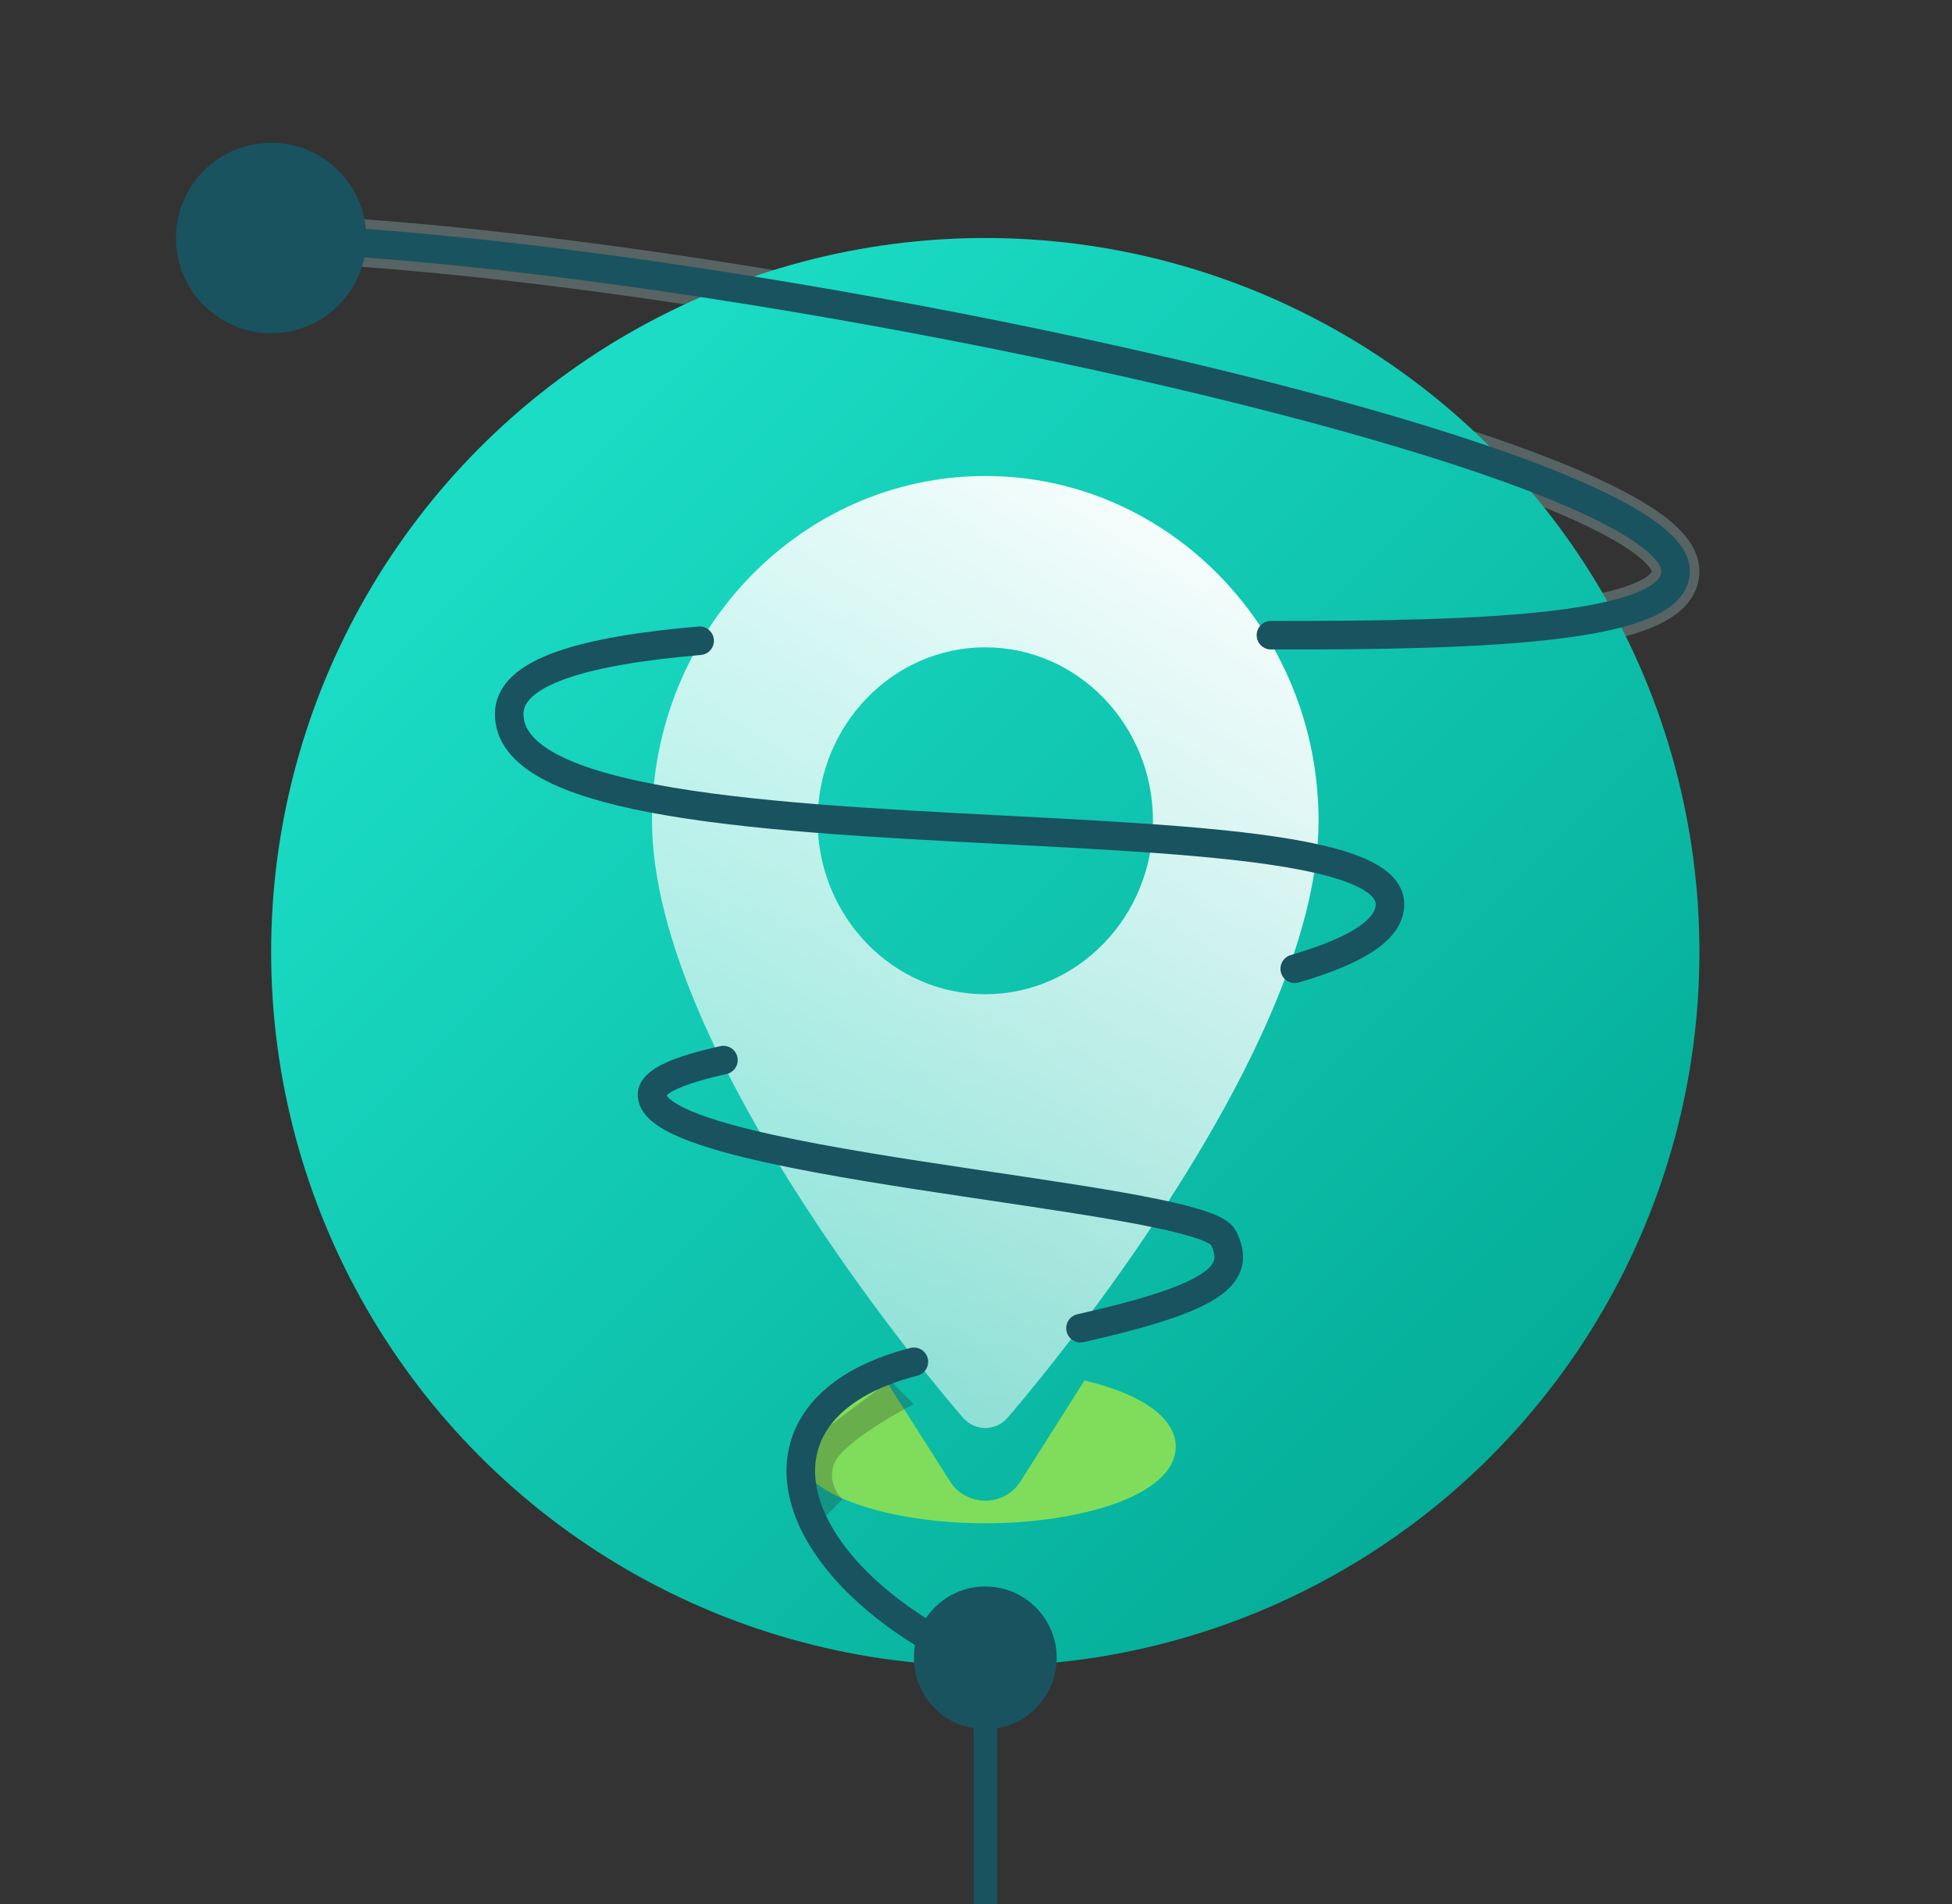 <?xml version="1.0" encoding="UTF-8"?>
<svg xmlns="http://www.w3.org/2000/svg" width="41" height="40" viewBox="0 0 41 40" fill="none">
  <rect x="0" y="0" width="41" height="40" fill="#333333" stroke="none"/>
  <path opacity=".25" d="M20.695 35c-4.321-1.92-5.323-5.408-1.5-6.391.158-.041.325-.077.5-.109 1.206-.219 2.195-.414 3-.596 2.866-.647 3.39-1.123 3-1.904-.087-.175-.599-.339-1.365-.5-1.981-.418-5.666-.821-8.135-1.361-1.464-.321-2.5-.69-2.5-1.139 0-.288.574-.522 1.5-.728 2.806-.624 8.851-1 12-1.919 1.216-.355 2-.791 2-1.353 0-.437-.566-.737-1.5-.952-3.043-.702-9.992-.51-14-1.276-1.795-.343-3-.878-3-1.771 0-.897 1.608-1.334 4-1.539 4-.461 8-.461 12-.117 4.649.013 8.5-.155 8.5-1.344 0-2.4-19.667-6.667-29.5-7" stroke="#C7FAF7"></path>
  <circle cx="20.695" cy="20" r="15" fill="url(#paint0_linear_1729_21276)"></circle>
  <path d="M20.695 10c-3.86 0-7 3.249-7 7.243 0 4.957 6.264 12.233 6.531 12.54.251.289.688.288.938 0 .267-.307 6.531-7.584 6.531-12.54-0-3.994-3.14-7.243-7-7.243Zm0 10.887c-1.942 0-3.522-1.635-3.522-3.644 0-2.009 1.58-3.644 3.522-3.644 1.942 0 3.522 1.635 3.522 3.644 0 2.009-1.58 3.644-3.522 3.644Z" fill="url(#paint1_linear_1729_21276)"></path>
  <path d="m22.78 29-1.343 2.118c-.347.546-1.138.545-1.484.001l-1.345-2.117c-1.183.276-1.913.781-1.913 1.386 0 1.048 2.061 1.614 4 1.614 1.939 0 4-.566 4-1.614 0-.605-.731-1.11-1.915-1.386Z" fill="#80DD5B"></path>
  <path opacity=".25" d="M17.695 30.5c-.4.4-.167.833 0 1l-.5.5-.5-1.5 2-1.5.5.5c-.333.167-1.1.6-1.5 1Z" fill="#242121"></path>
  <path d="M20.699 36.211V40" stroke="#19535F" stroke-width=".5"></path>
  <circle cx="20.695" cy="34.829" r="1.5" fill="#19535F"></circle>
  <path d="M20.695 35c-4.321-1.92-5.323-5.408-1.5-6.391M5.695 5c9.833.333 29.5 4.6 29.5 7 0 1.189-3.851 1.357-8.5 1.344m-12 .117c-2.392.205-4 .642-4 1.539 0 .893 1.205 1.428 3 1.771 4.008.766 10.957.574 14 1.276.934.215 1.5.515 1.5.952 0 .562-.784.998-2 1.353m-12 1.919c-.926.206-1.5.439-1.5.728 0 .449 1.036.818 2.5 1.139 2.469.541 6.154.944 8.135 1.361.766.162 1.278.325 1.365.5.39.781-.134 1.257-3 1.904" stroke="#19535F" stroke-width=".6" stroke-linecap="round"></path>
  <circle cx="5.695" cy="5" r="2" fill="#19535F"></circle>
  <defs>
    <linearGradient id="paint0_linear_1729_21276" x1="36" y1="35" x2="6" y2="5" gradientUnits="userSpaceOnUse">
      <stop stop-color="#00A38F"></stop>
      <stop offset="1" stop-color="#20E7CF"></stop>
    </linearGradient>
    <linearGradient id="paint1_linear_1729_21276" x1="27.195" y1="10.5" x2="15.695" y2="29" gradientUnits="userSpaceOnUse">
      <stop stop-color="#fff"></stop>
      <stop offset="1" stop-color="#fff" stop-opacity=".5"></stop>
    </linearGradient>
  </defs>
</svg>
